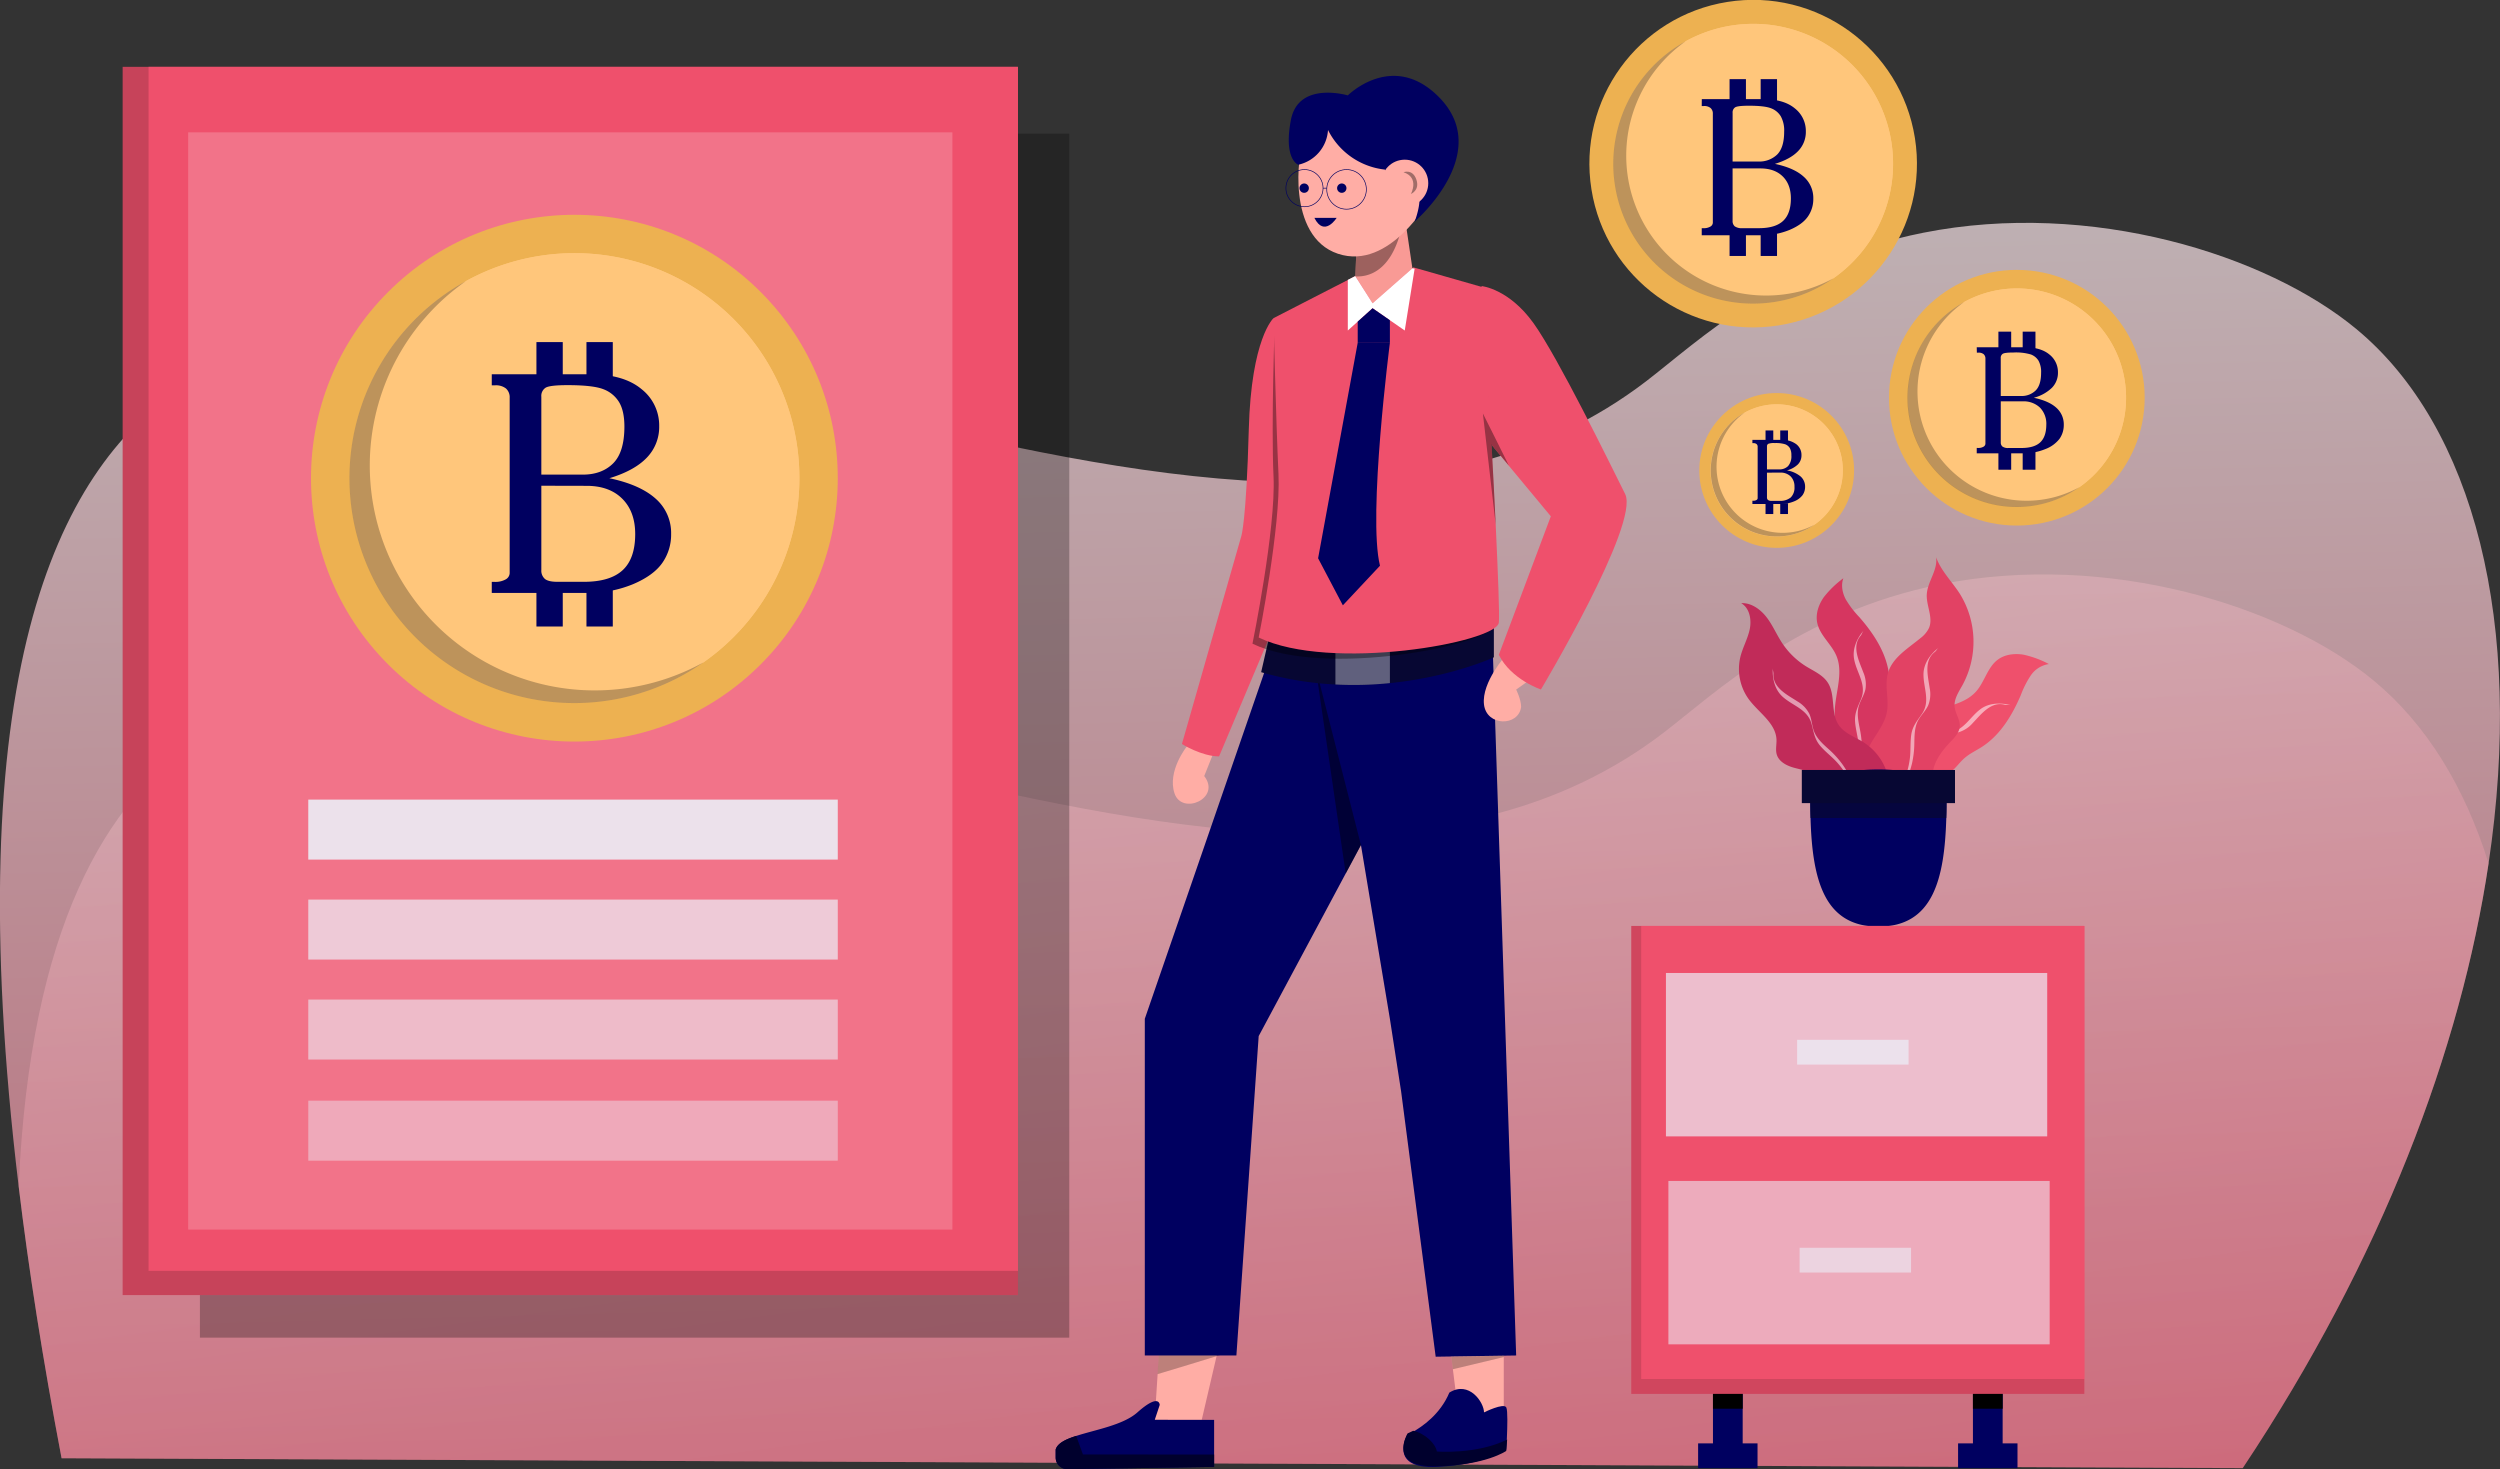 <svg xmlns="http://www.w3.org/2000/svg" xmlns:xlink="http://www.w3.org/1999/xlink" viewBox="0 0 974.45 572.66"><rect x="0" y="0" width="974.45" height="572.66" fill="#333333" stroke="none"/><defs><style>.cls-1{opacity:0.69;fill:url(#linear-gradient);}.cls-2{opacity:0.35;fill:url(#linear-gradient-2);}.cls-3{fill:#d63660;}.cls-4{opacity:0.53;}.cls-15,.cls-21,.cls-5{fill:#fff;}.cls-6{fill:#000060;}.cls-7{opacity:0.27;}.cls-8{fill:#ffada5;}.cls-9{fill:#00002d;}.cls-10{fill:#f99a95;}.cls-11{opacity:0.37;}.cls-12{opacity:0.26;}.cls-13{opacity:0.44;}.cls-14,.cls-28{fill:#070733;}.cls-15{opacity:0.36;}.cls-16{fill:#ef506c;}.cls-17{fill:none;stroke:#000060;stroke-miterlimit:10;stroke-width:0.25px;}.cls-18{fill:#e24264;}.cls-19{fill:#c12b59;}.cls-20{opacity:0.17;}.cls-21{opacity:0.2;}.cls-22,.cls-23,.cls-24,.cls-25{fill:#ecf3fb;}.cls-22{opacity:0.86;}.cls-23{opacity:0.68;}.cls-24{opacity:0.56;}.cls-25{opacity:0.43;}.cls-26{fill:#edb151;}.cls-27{fill:#ffc67b;}.cls-28{opacity:0.74;}.cls-29{opacity:0.13;}</style><linearGradient id="linear-gradient" x1="499.27" y1="807.85" x2="479.01" y2="-15.78" gradientUnits="userSpaceOnUse"><stop offset="0" stop-color="#ef506c"/><stop offset="1" stop-color="#fff"/></linearGradient><linearGradient id="linear-gradient-2" x1="536.75" y1="759.77" x2="432.53" y2="-20.43" xlink:href="#linear-gradient"/></defs><g id="Слой_2" data-name="Слой 2"><g id="Layer_1" data-name="Layer 1"><path class="cls-1" d="M970,336.54c-10.75,72.17-41.56,154.18-95.85,235.71L24,568.39c-7.35-38.6-12.85-73.81-16.72-105.91-23.9-198.33,14.36-278.51,63-311C201,64.37,482.93,270.1,641.63,148.61c19.73-15.1,52.79-46.94,108.08-57.9,65.07-12.91,133.76,8.47,168.87,37.64C964.34,166.35,984,243.2,970,336.54Z"/><path class="cls-2" d="M970,336.54c-10.75,72.17-41.56,154.18-95.85,235.71L24,568.39c-7.35-38.6-12.85-73.81-16.72-105.91C11.75,361.09,41.67,312.17,77.1,288.54c130.64-87.14,412.59,118.59,571.28-2.9,19.74-15.1,52.8-46.94,108.08-57.9,65.07-12.91,133.76,8.47,168.88,37.64C945.56,282.16,960.67,306.52,970,336.54Z"/><path class="cls-3" d="M730.52,302.36c-4.06-2.66-7.2-6.49-10-10.45-2.19-3.07-4.25-6.35-5-10-1.83-8.66,3.69-18.1.28-26.27-1.93-4.62-6.49-8-7.49-12.92-.7-3.45.56-7.08,2.61-10a38.8,38.8,0,0,1,7.59-7.33c-1,2.7-.39,5.8,1,8.35a38.63,38.63,0,0,0,5.26,6.85c5.54,6.36,10.42,13.76,11.51,22.13.36,2.79.29,5.65,1.07,8.35.66,2.28,1.89,4.38,2.42,6.69.92,4.06-.43,8.28-2.2,12s-4,7.38-4.9,11.43a10.17,10.17,0,0,1-1.37,4c-1.51,2-4.61,2.06-6.73.79s-3.43-3.54-4.41-5.81a35.08,35.08,0,0,0-3.18-6.69"/><g class="cls-4"><path class="cls-5" d="M726.32,245.86c-2.58,3.06-4.39,7.15-3.6,11.19,1,5.3,4.95,9.76,2.72,15.33-1.22,3-2.61,5.47-2.37,8.88.21,3.07,1.14,6.05,1.42,9.11a34.14,34.14,0,0,1-3.93,19.17c.25-.47.74-1.27,1.06-1.87a34.5,34.5,0,0,0,4.11-15.56,37.86,37.86,0,0,0-.8-7.94c-.5-2.6-1.09-5.28-.64-7.93s2.22-4.91,2.82-7.56a11.74,11.74,0,0,0-.86-6.68c-1.61-4.35-4.59-10-1-14.2.47-.56.63-1.39,1.09-1.94Z"/></g><polygon class="cls-6" points="786.38 562.6 786.38 572.25 763.22 572.25 763.22 562.6 769.01 562.6 769.01 542.33 780.59 542.33 780.59 562.6 786.38 562.6"/><polygon class="cls-6" points="685.05 562.6 685.05 572.25 661.89 572.25 661.89 562.6 667.68 562.6 667.68 542.33 679.26 542.33 679.26 562.6 685.05 562.6"/><rect x="667.68" y="542.33" width="11.58" height="6.76"/><rect x="769.01" y="542.33" width="11.58" height="6.76"/><rect class="cls-7" x="77.92" y="52.08" width="338.86" height="469.31"/><polygon class="cls-8" points="586.14 522.55 586.14 553.43 568.77 553.43 566.3 533.7 565.69 528.82 564.91 522.55 586.14 522.55"/><path class="cls-6" d="M587.35,560.55c-.12,2.54-.24,4.46-.24,4.46s-7.72,5.79-27,6.75-11.58-12.54-11.58-12.54.83-.35,2.13-1.07c3.57-2,10.74-6.85,14.27-15.34,7.72-4.82,13.51,3.86,13.51,7.72,0,0,7.72-3.86,8.69-1.93C587.72,549.83,587.55,556.13,587.35,560.55Z"/><path class="cls-9" d="M587.46,561.09c-.19,2.53-.36,4.45-.36,4.45s-7.87,5.58-27.19,6-11.24-12.85-11.24-12.85.83-.32,2.16-1c4.65,1,8.7,5,9.23,8.07C560.06,565.78,575.72,567,587.46,561.09Z"/><polygon class="cls-10" points="551.4 110.49 539.82 120.14 534.03 120.14 528.31 107.74 528.24 107.6 529.21 87.33 546.67 84.57 547.54 84.44 551.4 110.49"/><path class="cls-11" d="M546.09,89.75C542,106,533.2,108,528.31,107.74l-.07-.14,1-20.27,17.46-2.76A16.56,16.56,0,0,1,546.09,89.75Z"/><path class="cls-8" d="M508,56.45c-1.93,1.93-6.76,35.71,13.51,42.46s35.7-21.23,35.7-21.23V58.38l-31.84-9.65-11.58-2.89Z"/><path class="cls-6" d="M517.63,50.66A28.18,28.18,0,0,0,539.82,66.1s0,5.79,8.69,5.79,2.89,14.48,2.89,14.48,32.72-28,7.72-50.18c-17.37-15.44-33.77,1-33.77,1s-19.3-5.79-22.2,9.65,2.9,17.37,2.9,17.37A14.78,14.78,0,0,0,517.63,50.66Z"/><circle class="cls-8" cx="547.54" cy="71.41" r="9.17"/><polygon class="cls-8" points="475.17 524.48 474.41 527.69 474.2 528.61 468.41 553.43 450.08 553.43 451.22 535.59 451.84 526.02 452.01 523.51 475.17 524.48"/><path class="cls-12" d="M476.61,527.86l-2.41.75c-5.09,1.57-17,5.23-23,7l.62-9.57,22.57,1.67Z"/><path class="cls-8" d="M462.57,291s-7.67,9.56-4.77,18.24,18.33,1.93,11.58-6.75l3.86-9.65Z"/><polygon class="cls-6" points="541.75 308.32 534.18 322.48 530.47 329.39 526.7 336.44 524.53 340.47 517.27 354.05 490.61 403.85 481.92 528.34 446.22 528.34 446.22 397.1 493.5 260.07 537.46 260.07 541.75 308.32"/><polygon class="cls-13" points="541.75 308.32 534.18 322.48 530.47 329.39 526.7 336.44 524.53 340.47 513.28 263.44 530.67 260.55 533.39 260.07 537.46 260.07 541.75 308.32"/><polygon class="cls-6" points="590.97 528.34 559.6 528.82 546.13 425.45 546.13 425.44 541.75 397.1 530.47 329.39 513.77 263.93 535.54 260.07 581.8 251.87 590.97 528.34"/><path class="cls-14" d="M582.28,240.77v15.44s-16.48,7.64-40.53,10.05a137.5,137.5,0,0,1-21.23.54,126.59,126.59,0,0,1-28.95-4.8l3.06-13.32,25.89-2.33,21.23-1.92Z"/><path class="cls-15" d="M541.75,244.43v21.83a137.5,137.5,0,0,1-21.23.54V246.35Z"/><path class="cls-16" d="M496.4,124s-8.69,7.72-9.65,43.43-2.9,41.49-2.9,41.49L460.69,290s7.72,4.83,14.48,4.83l26.05-61.76S507,142.34,496.4,124Z"/><path class="cls-11" d="M582.28,243.66c-1,7.72-66.1,20.75-94.09,7.24,0,0,9.17-44.87,8.21-65.14s.48-61.27.48-61.27l26.54-14.43,2.89-1.5,7.24,13L550,109.05l1.93,1.93L576,112.91S583.25,235.94,582.28,243.66Z"/><path class="cls-16" d="M584.21,242.7c-1,7.72-65.62,19.3-93.6,5.79,0,0,8.68-43.43,7.72-63.69S496.4,124,496.4,124l29-14.91,2.89-1.49L535,118.21l15.52-13.64.4-.35,26.56,7.59.46.13s1.55,26.37,3.13,55.46c.1,2,.21,4,.31,6C582,184,582.5,194.8,583,204.6,583.93,224.33,584.54,240.09,584.21,242.7Z"/><polygon class="cls-5" points="551.4 104.7 547.54 128.83 541.75 124.82 535 120.14 529.21 125.35 525.35 128.83 525.35 109.09 528.24 107.6 535 118.21 550.52 104.57 551.4 104.7"/><polygon class="cls-6" points="541.75 124.82 541.75 133.65 529.21 133.65 529.21 125.35 535 120.14 541.75 124.82"/><path class="cls-6" d="M541.75,133.65s-8.68,67.55-3.86,86.85l-14.47,15.44-9.65-18.33,15.44-84Z"/><path class="cls-8" d="M587.11,255.24s-9.65,10.62-8.69,19.3,13.51,8.69,14.48,1c0-2.9-1.93-6.76-1.93-6.76l6.75-4.82Z"/><path class="cls-16" d="M600.62,268.75s-11.58-3.86-16.41-13.51l20.27-54-16.39-19.73-6.71-8.09-.28-.34-.37-6.3-3.25-54.93,0-.35s10.61,1,20.26,14.47,29.92,55,35.71,66.59S600.62,268.75,600.62,268.75Z"/><path class="cls-6" d="M473.24,553.43v18.33l-57.16.9a4.54,4.54,0,0,1-4.6-4.53V565c.68-2.4,3.83-4,8-5.3,7.48-2.44,18.27-4.21,23.86-9.18,8.69-7.72,8.69-2.89,8.69-2.89l-1.93,5.79Z"/><path class="cls-9" d="M473.24,566.94v4.82l-57.16.9a4.54,4.54,0,0,1-4.6-4.53V565c.68-2.4,3.83-4,8-5.3l2.63,7.23Z"/><path class="cls-11" d="M581.38,173.38C582,184,582.5,194.8,583,204.6l-5-43.44,2.79,5.58.34.66,7,14.07Z"/><polygon class="cls-12" points="586.14 528.4 586.14 528.96 566.3 533.7 565.69 528.82 586.14 528.4"/><path class="cls-11" d="M547.06,67.13s3.53-1.41,5,2.83-2.12,5.65-2.12,5.65S553.42,69.25,547.06,67.13Z"/><path class="cls-6" d="M523,71.52a1.82,1.82,0,1,1-1.82,1.82A1.81,1.81,0,0,1,523,71.52Z"/><path class="cls-6" d="M508.35,71.52a1.82,1.82,0,1,1-1.82,1.82A1.81,1.81,0,0,1,508.35,71.52Z"/><path class="cls-6" d="M512.32,84.92H521S516.18,92.64,512.32,84.92Z"/><circle class="cls-17" cx="508.46" cy="73.34" r="7.24"/><circle class="cls-17" cx="524.86" cy="73.82" r="7.72"/><line class="cls-17" x1="517.14" y1="73.34" x2="515.7" y2="73.34"/><path class="cls-16" d="M734.5,303.1c.64-4.81,2.73-9.3,5.08-13.55,1.82-3.3,3.88-6.59,6.86-8.89,7-5.4,17.91-4.52,23.8-11.13,3.33-3.75,4.4-9.32,8.39-12.35,2.81-2.14,6.62-2.57,10.1-2a38.52,38.52,0,0,1,9.89,3.66,10.34,10.34,0,0,0-7.1,4.49,37.93,37.93,0,0,0-3.89,7.71c-3.34,7.75-7.88,15.36-15,20-2.36,1.54-5,2.72-7.06,4.59-1.78,1.58-3.13,3.61-5,5.08-3.26,2.59-7.65,3.2-11.8,3.24s-8.38-.38-12.43.54a10,10,0,0,1-4.21.5c-2.42-.5-3.85-3.26-3.62-5.72s1.7-4.62,3.32-6.49a35.38,35.38,0,0,0,4.64-5.76"/><g class="cls-4"><path class="cls-5" d="M783.6,274.82c-3.89-1-8.35-.86-11.66,1.6-4.32,3.23-6.64,8.7-12.62,9.1-3.27.23-6.06,0-9,1.72-2.68,1.52-5,3.64-7.6,5.23a34.06,34.06,0,0,1-19,4.77c.53,0,1.46.12,2.14.15a34.51,34.51,0,0,0,15.8-3.05,38.54,38.54,0,0,0,6.81-4.16c2.13-1.58,4.28-3.28,6.87-4s5.39-.13,8-.74a11.75,11.75,0,0,0,5.65-3.67c3.22-3.33,7-8.46,12.35-7.08.71.19,1.52,0,2.23.15Z"/></g><path class="cls-18" d="M731.49,313.87a20.36,20.36,0,0,1-3.71-21.17c2.18-5.22,6.57-9.49,7.66-15,1-5.07-1-10.45.47-15.41,1.74-6,7.77-9.52,12.6-13.52a11,11,0,0,0,3.35-3.94c1.75-4-1-8.61-.85-13,.22-5.08,4.41-9.63,3.63-14.65,1.93,5.37,6.22,9.5,9.29,14.31A35.46,35.46,0,0,1,765,266.93c-1.49,2.7-3.42,5.48-3.12,8.55.25,2.63,2.13,5,2,7.6-.16,2.47-2,4.42-3.74,6.2-4,4.2-7.91,9.69-6.54,15.34a8.94,8.94,0,0,1,.56,3.37c-.35,2.24-2.92,3.28-5.1,3.9l-9.69,2.77c-2.71.78-6.25,1.26-7.75-1.12"/><path class="cls-19" d="M736.52,306.23a22.12,22.12,0,0,0-10.08-16.86c-3.4-2.14-7.57-3.49-9.79-6.85-3.17-4.77-1.11-11.66-4.23-16.46-1.94-3-5.45-4.47-8.48-6.35a30.31,30.31,0,0,1-9.25-9c-2.18-3.28-3.71-7-6.1-10.1s-6-5.74-9.91-5.5c3.3,1.9,4.11,6.42,3.33,10.15s-2.74,7.11-3.65,10.81a20.1,20.1,0,0,0,3.24,16.43c3.85,5.27,10.57,9.28,10.84,15.8.08,1.93-.45,3.92.1,5.77.81,2.77,3.74,4.33,6.52,5.12s5.78,1.2,8.09,2.94c3.3,2.48,4.26,7,4.28,11.15a2.52,2.52,0,0,0,.58,2,2.45,2.45,0,0,0,2.34,0l23.82-7.85"/><g class="cls-4"><path class="cls-5" d="M691,260.4c-.25,4,.74,8.35,3.78,11.13,4,3.64,9.8,4.88,11.33,10.67.84,3.17,1.18,5.95,3.4,8.54,2,2.34,4.52,4.18,6.58,6.47a34.13,34.13,0,0,1,8.28,17.73c-.08-.53-.16-1.47-.26-2.13a34.55,34.55,0,0,0-6-14.94,37.63,37.63,0,0,0-5.38-5.9c-2-1.79-4-3.58-5.25-6s-1.14-5.27-2.24-7.74a11.84,11.84,0,0,0-4.68-4.86c-3.88-2.53-9.64-5.26-9.29-10.78,0-.73-.32-1.49-.28-2.21Z"/></g><g class="cls-4"><path class="cls-5" d="M755.64,252.46c-3.18,2.45-5.81,6.06-5.9,10.18-.11,5.39,2.78,10.58-.57,15.55-1.84,2.72-3.71,4.8-4.2,8.18-.44,3.05-.17,6.15-.54,9.21a34.09,34.09,0,0,1-7.9,17.9c.35-.41,1-1.08,1.44-1.6a34.51,34.51,0,0,0,7.3-14.34,37.73,37.73,0,0,0,.9-7.93c.06-2.65.05-5.39,1.05-7.89s3.21-4.32,4.35-6.78a11.76,11.76,0,0,0,.58-6.72c-.65-4.59-2.38-10.72,2-14.09.58-.45.9-1.22,1.48-1.67Z"/></g><rect class="cls-16" x="47.82" y="26.06" width="348.95" height="478.74"/><rect class="cls-16" x="57.9" y="26.06" width="338.86" height="469.31"/><polygon class="cls-20" points="396.77 495.36 396.77 504.79 47.81 504.79 47.81 26.05 57.9 26.05 57.9 495.36 396.77 495.36"/><rect class="cls-21" x="8.46" y="116.48" width="427.67" height="297.88" transform="translate(487.71 43.13) rotate(90)"/><rect class="cls-22" x="120.16" y="311.67" width="206.39" height="23.38"/><rect class="cls-23" x="120.16" y="350.64" width="206.39" height="23.38"/><rect class="cls-24" x="120.16" y="389.61" width="206.39" height="23.38"/><rect class="cls-25" x="120.16" y="429.02" width="206.39" height="23.38"/><circle class="cls-26" cx="223.89" cy="186.38" r="102.66" transform="translate(-66.22 212.91) rotate(-45)"/><path class="cls-27" d="M311.59,186.38a87.67,87.67,0,1,1-87.69-87.7A87.62,87.62,0,0,1,311.59,186.38Z"/><path class="cls-27" d="M311.59,186.38a87.62,87.62,0,0,1-37.41,71.8,87.66,87.66,0,0,1-92.52-148.64,87.67,87.67,0,0,1,129.93,76.84Z"/><path class="cls-12" d="M274.18,258.18a87.67,87.67,0,1,1-92.52-148.64,87.66,87.66,0,0,0,92.52,148.64Z"/><path class="cls-6" d="M191.68,145.87H230q13.06,0,20,5.76a18,18,0,0,1,6.94,14.45,17.18,17.18,0,0,1-4.84,12.32q-4.84,5.06-14.58,8,12,2.53,18.07,8a17.78,17.78,0,0,1,6,13.76,19.16,19.16,0,0,1-3.43,11.24q-3.43,4.91-11.41,8.3a45.78,45.78,0,0,1-18.12,3.41H191.68v-4.32h.87a8.16,8.16,0,0,0,4.64-1,2.92,2.92,0,0,0,1.47-2.36V155.09a4.57,4.57,0,0,0-1.44-3.66,6.31,6.31,0,0,0-4.21-1.24h-1.33ZM211,185h16.13q7.44,0,11.84-4.37t4.41-14.32q0-6.15-2.1-9.61a12.16,12.16,0,0,0-6.11-5q-4-1.57-13.86-1.58-7,0-8.64,1a3.79,3.79,0,0,0-1.67,3.53Zm0,4.33v32.84a4.28,4.28,0,0,0,1.35,3.45q1.36,1.15,4.87,1.16h10.32q10.25,0,15.15-4.53t4.9-14.08q0-8.76-5.07-13.8t-14-5Z"/><rect class="cls-6" x="209.09" y="229.83" width="10.26" height="14.37"/><rect class="cls-6" x="209.09" y="133.34" width="10.26" height="14.37"/><rect class="cls-6" x="228.59" y="229.83" width="10.26" height="14.37"/><rect class="cls-6" x="228.59" y="133.34" width="10.26" height="14.37"/><circle class="cls-26" cx="692.52" cy="183.37" r="30.17"/><path class="cls-27" d="M718.29,183.37a25.76,25.76,0,1,1-25.77-25.77A25.75,25.75,0,0,1,718.29,183.37Z"/><path class="cls-27" d="M718.29,183.37a25.76,25.76,0,1,1-25.77-25.77A25.75,25.75,0,0,1,718.29,183.37Z"/><path class="cls-12" d="M707.3,204.47a25.76,25.76,0,1,1-27.19-43.68,25.76,25.76,0,0,0,27.19,43.68Z"/><path class="cls-6" d="M683.05,171.46H694.3a9,9,0,0,1,5.88,1.7,5.27,5.27,0,0,1,2,4.24A5,5,0,0,1,700.8,181a9.7,9.7,0,0,1-4.28,2.35,11.27,11.27,0,0,1,5.3,2.35,5.23,5.23,0,0,1,1.77,4,5.63,5.63,0,0,1-1,3.31,7.66,7.66,0,0,1-3.36,2.44,13.53,13.53,0,0,1-5.32,1H683.05v-1.27h.26a2.34,2.34,0,0,0,1.36-.31.84.84,0,0,0,.43-.69V174.17a1.34,1.34,0,0,0-.42-1.07,1.85,1.85,0,0,0-1.24-.37h-.39Zm5.68,11.5h4.74a4.77,4.77,0,0,0,3.48-1.28,5.78,5.78,0,0,0,1.29-4.21,5.48,5.48,0,0,0-.61-2.83,3.65,3.65,0,0,0-1.8-1.47,12.29,12.29,0,0,0-4.07-.47,6.28,6.28,0,0,0-2.54.3,1.1,1.1,0,0,0-.49,1Zm0,1.27v9.65a1.29,1.29,0,0,0,.39,1,2.33,2.33,0,0,0,1.44.34h3a6.41,6.41,0,0,0,4.45-1.33,5.39,5.39,0,0,0,1.44-4.14,5.48,5.48,0,0,0-1.49-4.06,5.62,5.62,0,0,0-4.12-1.48Z"/><rect class="cls-6" x="688.17" y="196.14" width="3.02" height="4.22"/><rect class="cls-6" x="688.17" y="167.78" width="3.02" height="4.22"/><rect class="cls-6" x="693.9" y="196.14" width="3.02" height="4.22"/><rect class="cls-6" x="693.9" y="167.78" width="3.02" height="4.22"/><circle class="cls-26" cx="786.12" cy="155.02" r="49.83"/><path class="cls-27" d="M828.7,155a42.57,42.57,0,1,1-42.57-42.57A42.52,42.52,0,0,1,828.7,155Z"/><path class="cls-27" d="M828.7,155a42.52,42.52,0,0,1-18.17,34.85,42.55,42.55,0,0,1-44.91-72.15A42.57,42.57,0,0,1,828.7,155Z"/><path class="cls-12" d="M810.53,189.87a42.56,42.56,0,1,1-44.91-72.15,42.55,42.55,0,0,0,44.91,72.15Z"/><path class="cls-6" d="M770.49,135.35h18.57c4.24,0,7.47.94,9.72,2.8a8.72,8.72,0,0,1,3.37,7,8.32,8.32,0,0,1-2.35,6,15.94,15.94,0,0,1-7.07,3.89c3.89.82,6.82,2.11,8.76,3.87a8.63,8.63,0,0,1,2.93,6.68,9.31,9.31,0,0,1-1.67,5.46,12.57,12.57,0,0,1-5.53,4,22.31,22.31,0,0,1-8.8,1.65H770.49v-2.1h.42a3.9,3.9,0,0,0,2.25-.5,1.42,1.42,0,0,0,.72-1.15V139.83a2.25,2.25,0,0,0-.7-1.78,3.08,3.08,0,0,0-2-.6h-.64Zm9.37,19h7.83a7.79,7.79,0,0,0,5.75-2.13q2.14-2.11,2.14-6.95a9,9,0,0,0-1-4.66,5.92,5.92,0,0,0-3-2.45,20.44,20.44,0,0,0-6.72-.76c-2.26,0-3.66.16-4.2.49a1.82,1.82,0,0,0-.81,1.71Zm0,2.09v15.95a2.06,2.06,0,0,0,.66,1.67,3.67,3.67,0,0,0,2.36.56h5q5,0,7.35-2.19t2.38-6.84a9,9,0,0,0-2.46-6.7,9.23,9.23,0,0,0-6.8-2.45Z"/><rect class="cls-6" x="778.94" y="176.11" width="4.98" height="6.98"/><rect class="cls-6" x="778.94" y="129.27" width="4.98" height="6.98"/><rect class="cls-6" x="788.4" y="176.11" width="4.98" height="6.98"/><rect class="cls-6" x="788.4" y="129.27" width="4.98" height="6.98"/><circle class="cls-26" cx="683.35" cy="63.83" r="63.83" transform="translate(-1.54 108.12) rotate(-9.04)"/><path class="cls-27" d="M737.88,63.83A54.51,54.51,0,1,1,683.35,9.3,54.5,54.5,0,0,1,737.88,63.83Z"/><path class="cls-27" d="M737.88,63.83a54.5,54.5,0,0,1-23.26,44.64A54.51,54.51,0,0,1,657.1,16.05a54.51,54.51,0,0,1,80.78,47.78Z"/><path class="cls-12" d="M714.62,108.47A54.51,54.51,0,1,1,657.1,16.05a54.51,54.51,0,0,0,57.52,92.42Z"/><path class="cls-6" d="M663.33,38.64h23.78q8.14,0,12.45,3.58a11.19,11.19,0,0,1,4.32,9,10.66,10.66,0,0,1-3,7.66q-3,3.15-9.06,5,7.49,1.57,11.23,5a11.06,11.06,0,0,1,3.74,8.55,11.89,11.89,0,0,1-2.13,7q-2.13,3.06-7.09,5.17a28.52,28.52,0,0,1-11.27,2.11h-23V88.94h.54a5.07,5.07,0,0,0,2.88-.65,1.81,1.81,0,0,0,.91-1.47V44.37a2.84,2.84,0,0,0-.89-2.27,3.88,3.88,0,0,0-2.62-.77h-.82Zm12,24.32h10a10,10,0,0,0,7.36-2.71c1.83-1.82,2.74-4.78,2.74-8.91a11.4,11.4,0,0,0-1.31-6,7.55,7.55,0,0,0-3.79-3.13c-1.66-.66-4.53-1-8.62-1-2.89,0-4.68.2-5.37.62a2.36,2.36,0,0,0-1,2.2Zm0,2.69V86.07a2.68,2.68,0,0,0,.84,2.15,4.76,4.76,0,0,0,3,.72h6.41q6.38,0,9.42-2.82t3.05-8.76c0-3.63-1.05-6.48-3.16-8.57s-5-3.14-8.7-3.14Z"/><rect class="cls-6" x="674.15" y="90.84" width="6.38" height="8.93"/><rect class="cls-6" x="674.15" y="30.85" width="6.38" height="8.93"/><rect class="cls-6" x="686.27" y="90.84" width="6.38" height="8.93"/><rect class="cls-6" x="686.27" y="30.85" width="6.38" height="8.93"/><path class="cls-6" d="M758.74,310.44c0,2.86,0,5.67-.11,8.4-.71,24-5.26,42.33-26.46,42.33s-25.77-18.31-26.47-42.33c-.09-2.73-.12-5.54-.12-8.4a6.06,6.06,0,0,1,2.21-4.52c8.64-8,40.1-8,48.74,0A6.06,6.06,0,0,1,758.74,310.44Z"/><path class="cls-28" d="M758.74,310.44c0,2.86,0,5.67-.11,8.4H705.7c-.09-2.73-.12-5.54-.12-8.4a6.06,6.06,0,0,1,2.21-4.52h48.74A6.06,6.06,0,0,1,758.74,310.44Z"/><rect class="cls-14" x="702.31" y="300.12" width="59.71" height="12.92"/><rect class="cls-16" x="635.84" y="360.91" width="176.6" height="182.39"/><rect class="cls-16" x="639.7" y="360.91" width="172.74" height="176.6"/><polygon class="cls-29" points="812.43 537.51 812.43 543.3 635.84 543.3 635.84 360.91 639.7 360.91 639.7 537.51 812.43 537.51"/><rect class="cls-23" x="649.35" y="379.25" width="148.61" height="63.69"/><rect class="cls-23" x="700.49" y="405.3" width="43.43" height="9.65"/><rect class="cls-24" x="650.31" y="460.31" width="148.61" height="63.69"/><rect class="cls-24" x="701.46" y="486.36" width="43.43" height="9.65"/></g></g></svg>